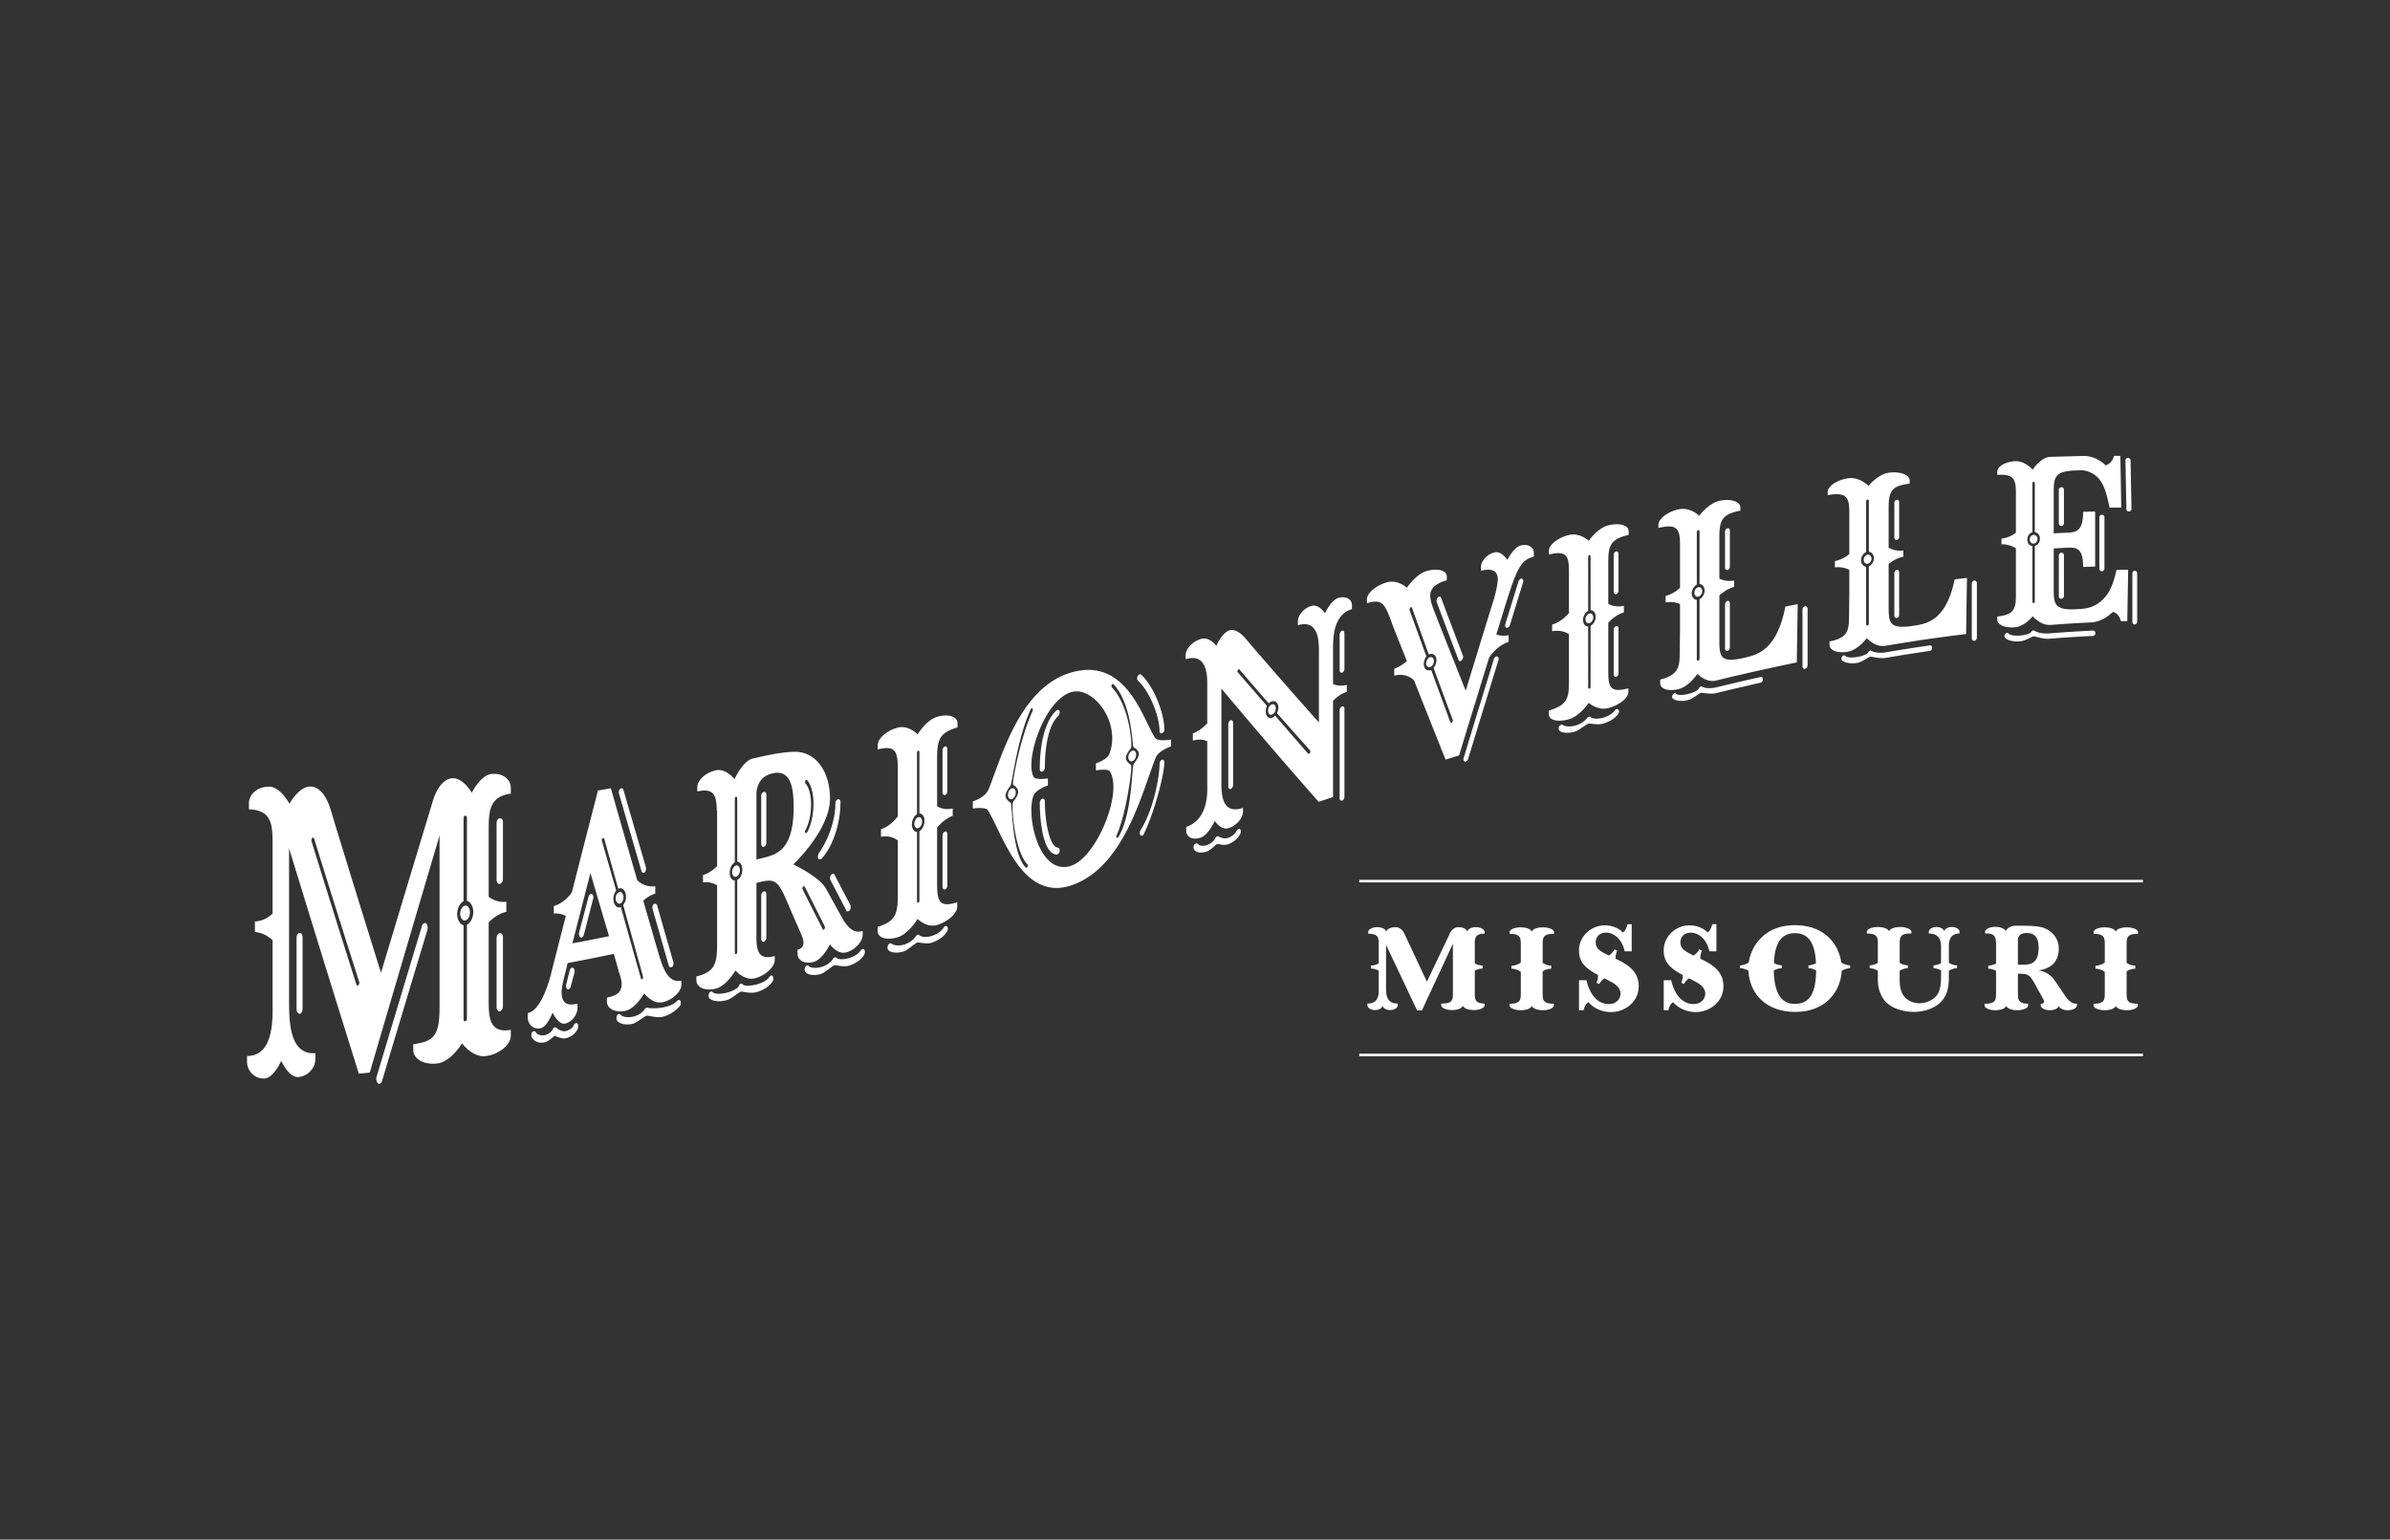 <svg xmlns="http://www.w3.org/2000/svg" xmlns:xlink="http://www.w3.org/1999/xlink" width="416" height="268" style="enable-background:new 0 0 416 268" xml:space="preserve"><rect width="100%" height="100%" fill="#333333" stroke="none"/><defs><path id="a" d="M0 0h416v268H0z"/></defs><clipPath id="b"><use xlink:href="#a" style="overflow:visible"/></clipPath><path style="clip-path:url(#b);fill:#fff" d="M88.913 138.15c-3.853.509-3.851 3.254-3.851 6.511v11.451c1.568 1.167 3.07.844 3.07.844v1.775s-1.502.222-3.07 1.827v13.327c0 3.063-.002 6.046 3.851 5.384v.982c0 1.573-1.892 3.188-4.243 3.572-2.351.383-4.246-2.208-4.246-2.208s-1.892 3.166-4.244 3.489c-2.352.324-4.246-.744-4.246-2.345v-.996c3.918-.473 4.574-1.882 4.574-6.66v-29.668a18563.317 18563.317 0 0 0-12.15 41.273c-.758.076-1.139.113-1.897.185a5789.757 5789.757 0 0 1-12.146-39.235v26.738c0 4.185.327 9.203 4.572 8.938v1.015c0 1.626-1.37 3.039-3.002 3.13-1.634.091-2.941-2.815-2.941-2.815s-1.306 3.022-2.939 3.076A2.91 2.91 0 0 1 43 184.841v-1.023l.131-.003c4.702-.087 4.313-6.975 4.313-9.43l-.002-10.74c-1.568-1.407-3.069-1.406-3.069-1.406v-1.848s1.501.099 3.069-1.354v-11.765c0-3.684 0-6.309-4.311-6.4l.197.004v-1.029c0-1.644 1.566-2.936 3.525-2.915s3.53 2.973 3.53 2.973 1.63-2.961 3.59-2.992c2.482-.039 3.527 3.878 3.527 3.878a4015.55 4015.55 0 0 0 8.817 28.533c2.973-9.884 5.953-19.766 8.948-29.643 0 0 .98-3.968 3.397-4.205 1.894-.186 3.461 2.516 3.461 2.516s1.5-3.035 3.394-3.26c1.895-.226 3.396.86 3.396 2.436v.982zm-37.291 25.085c0-.51.262-.823.522-.831.328-.011.521.287.521.796v12.423c0 .407-.193.825-.521.841-.26.012-.522-.384-.522-.792v-12.437zm10.908 7.715a3164.21 3164.21 0 0 1-7.837-24.903c-.065-.203-.197-.301-.328-.195-.13.105-.196.413-.13.614a3170.101 3170.101 0 0 0 7.772 24.827c.065.197.193.288.258.283.065-.004.065-.031.133-.112.095-.11.197-.318.132-.514m11.886-9.15c-2.643 8.764-5.274 17.53-7.902 26.298-.066.309-.261.53-.456.552-.132.014-.197-.008-.263-.072-.182-.178-.394-.664-.263-1.08 2.629-8.765 5.261-17.529 7.904-26.289.13-.413.457-.646.719-.475.261.17.326.661.261 1.066m6.858-.823c.589-.276 1.108-1.237 1.108-2.228 0-.991-.519-1.812-1.108-1.935v-14.471c0-.196-.131-.38-.327-.358-.131.015-.262.228-.262.426v14.476c-.588.272-1.11 1.229-1.11 2.223s.522 1.82 1.11 1.942v16.362c0 .298.131.378.262.358.196-.028.327-.147.327-.445v-16.35zm.521-2.152c0 .694-.326 1.333-.848 1.4-.458.059-.848-.486-.848-1.182 0-.694.39-1.339.848-1.396.523-.066.848.485.848 1.178m4.639-15.525c0-.491.262-.82.522-.854.328-.043.588.217.588.708v9.851c0 .394-.26.827-.588.874-.26.036-.522-.321-.522-.717V143.3zm0 20.019c0-.492.262-.829.522-.868.328-.049.588.209.588.7v12.016c0 .394-.26.833-.588.886-.26.042-.522-.31-.522-.703v-12.031zM114.473 165.454c.783 2.738 1.724 5.822 4.128 5.239v.686c0 1.224-1.462 2.651-3.238 3.075-1.776.423-3.242-1.545-3.242-1.545s-1.462 2.644-3.239 3.042c-1.776.396-3.239-.369-3.239-1.608v-.697c1.149-.244 2.561-.552 2.561-2.328 0-1.004-.417-1.766-.574-2.506l-.785-2.771c-3.218.672-4.828.994-8.046 1.601l-.471 1.961c-.314 1.229-.574 2.373-.574 3.076 0 2.575 1.671 2.248 2.768 2.028v.699c0 1.245-.992 2.536-2.194 2.772-1.148.229-2.142-1.926-2.142-1.926s-.94 2.525-2.142 2.749c-1.201.224-2.194-.696-2.194-1.951v-.704c2.247-.398 3.71-5.293 4.127-7.088 1.004-3.936 1.505-5.899 2.508-9.822-1.149-.573-2.09-.412-2.09-.412v-1.327s1.673-.292 3.135-2.347c1.818-7.116 2.728-10.665 4.546-17.743.898-.156 1.347-.234 2.246-.395 1.839 6.449 2.759 9.651 4.598 16.02 1.463 1.393 3.135 1.031 3.135 1.031v1.305s-.993.216-2.091 1.219c1.004 3.479 1.506 5.211 2.509 8.667m-14.002 12.686c.208.177.223.612.104.912-.328.828-1.2 1.493-2.14 1.683-.732.146-1.75-.428-1.883-.41-.195.022-1.045.987-1.776 1.127-.941.18-1.823-.146-2.194-.845-.151-.282-.115-.744.05-.949.154-.191.469-.235.628.042.201.353.836.628 1.516.499.679-.128 1.199-.543 1.461-1.063v-.078c.052-.009.054-.009.054-.088l.052-.009s.036-.071.052-.089c.013-.016.051-.011.103-.022l.054-.008.104-.021c.021-.003.032-.003.053-.007.053.066.098.051.104.056.014.011.053.067.053.067s.033.06.052.068c.158.071.838.616 1.517.481.68-.137 1.262-.577 1.463-1.074.12-.297.427-.396.573-.272m-1.305-9.243c.105-.333.364-.537.573-.423.209.117.315.484.262.806l-.68 2.47c-.052.244-.208.429-.365.46a.409.409 0 0 1-.21-.036c-.116-.07-.312-.411-.208-.742.25-1.014.378-1.52.628-2.535m.467-4.686c2.55-.479 3.826-.729 6.376-1.247a4358.234 4358.234 0 0 1-3.24-11.001c-1.254 4.89-1.882 7.339-3.136 12.248m2.823-8.15c.105-.332.368-.537.577-.423.209.117.311.409.207.817l-1.62 6.29c-.104.253-.262.439-.42.47-.051.009-.12-.044-.154-.049-.156-.027-.314-.486-.262-.807.669-2.522 1.003-3.782 1.672-6.298m9.457 13.894a4424.75 4424.75 0 0 1-3.448-12.44 2.17 2.17 0 0 0 .417-.781c.113-.394.1-.871 0-1.234-.161-.578-.574-.966-1.045-.871-.053.01-.102.021-.207.119-.982-3.483-1.474-5.228-2.457-8.735-.052-.145-.222-.142-.314-.097-.069.034-.157.262-.104.406a4424.33 4424.33 0 0 0 2.508 8.731c-.209.197-.325.457-.418.781-.112.393-.1.872 0 1.235.161.581.575.97.992.885.104-.022.157-.034.209-.121 1.401 4.998 2.099 7.484 3.5 12.433 0 .156.107.209.211.187l.052-.011c.104-.101.156-.346.104-.487m-3.448-13.365a1.38 1.38 0 0 1-.364.614c-.245.223-.758.059-.892-.438-.058-.212-.067-.559 0-.774.074-.237.237-.528.421-.623.034-.02.154-.11.207-.12.314-.062.503.246.628.568.077.199.085.452 0 .773m9.979 17.656c.122.257.069.662-.105.865-.746.871-1.826 1.599-2.976 1.875-1.045.252-2.538-.236-2.77-.189-.407.082-1.829 1.273-2.404 1.406-.052.012-.107.021-.159.035-.888.203-2.176.075-2.61-.566-.164-.243-.157-.662 0-.928.156-.267.417-.324.574-.128.314.394 1.192.546 2.09.378.911-.17 1.778-.718 2.144-1.341 0 0 .05-.008.05-.086l.053-.014c.052-.087.051-.089.104-.102l.053-.011c.053-.014.053-.014.105-.024l.052-.013c.053-.014.052-.014.103.052 0 0 .025-.018.054-.011.696.169 3.855.132 5.067-1.214.183-.201.459-.23.575.016m-10.711-36.132c-.104-.291.057-.683.261-.82.201-.137.471-.086.522.213 1.568 5.424 2.351 8.118 3.919 13.484.052.297-.076.808-.261.904-.035.018-.104.02-.157.031-.156.033-.314-.088-.365-.31-1.568-5.37-2.351-8.072-3.919-13.502m6.634 19.459c1.128 3.96 1.695 5.933 2.823 9.861.105.28-.022.786-.209.889-.034.02-.104.025-.156.039-.21.049-.367-.069-.419-.286a4124.204 4124.204 0 0 1-2.821-9.871c-.105-.284.037-.686.209-.815.204-.153.468-.101.573.183M141.641 167.436c-1.567.45-2.819-.247-2.819-1.445v-.673c1.567-.438.993-1.855.625-2.721-.567-1.333-1.343-3.032-2.299-5.292-1.86-4.404-2.351-4.403-5.486-3.606v8.904c0 2.339 0 4.686 3.135 3.828l.052-.015v.677c0 1.203-1.567 2.692-3.396 3.187-1.88.509-3.45-1.352-3.45-1.352s-1.513 2.674-3.395 3.158c-1.88.484-3.395-.205-3.395-1.425v-.686c3.135-.777 3.606-2.121 3.606-5.615v-10.257c-1.254-.764-2.457-.482-2.457-.482v-1.296s1.203-.281 2.457-1.566v-9.647c-.021.004-.033.008-.053.013-.054-2.647-.418-4.002-3.396-3.359v-.687c0-1.296 1.462-2.599 3.238-2.987 1.777-.39 3.241 1.553 3.241 1.553s1.41-3.195 3.186-3.604l.364-.084.263-.063c1.829-.424 4.864-1.062 6.845-1.026 3.442.061 5.956 3.355 5.956 8.123 0 5.51-6.373 11.467-6.373 11.467.015.064 4.597 2.133 5.746 4.348a1475.73 1475.73 0 0 0 2.664 4.824c1.568 2.893 2.873 2.65 3.656 2.418v.664c0 1.186-1.305 2.614-2.821 3.062-1.567.465-2.872-1.391-2.872-1.391s-1.254 2.601-2.822 3.053m-7.156 2.466c.162.225.158.642 0 .903-.549.906-1.726 1.604-2.823 1.904-1.045.285-2.456-.137-2.665-.109-.325.043-1.618 1.265-2.559 1.512-1.202.316-2.489.185-2.979-.364-.157-.177-.165-.594 0-.912.137-.262.417-.319.575-.147.716.786 4.321-.098 4.651-1.216.016-.051.05-.089.05-.089.02-.036.033-.053.054-.089l.106-.027.05-.013.105-.028.052-.015c.053-.015.052.062.104.048 0 0 .035.02.053.061.261.625 3.814.102 4.651-1.26.158-.259.445-.337.575-.159m-6.167-16.725c.522-.281.888-.979.888-1.81 0-.757-.366-1.349-.888-1.372v-11.052c0-.152-.104-.28-.208-.256s-.21.202-.21.354v11.056c-.522.277-.888 1.048-.888 1.808 0 .832.366 1.348.888 1.371v12.573c0 .151.106.276.21.249s.208-.204.208-.355v-12.566zm.471-1.706c0 .528-.313 1.061-.679 1.15-.365.09-.68-.286-.68-.816 0-.532.315-1.063.68-1.152.366-.091.679.285.679.818m4.022-2.135c2.404-.606 5.329-1.367 5.329-8.863 0-3.148-.417-6.635-3.709-5.844-1.986.477-2.612 1.904-2.769 3.3V149.623c.46-.115.689-.171 1.149-.287m.575-10.991v8.359c0 .302-.208.657-.417.709-.262.065-.471-.185-.471-.485v-8.367c0-.377.209-.653.471-.717.209-.05.417.124.417.501m-.888 17.551c0-.376.209-.658.471-.726.209-.054.417.12.417.496v7.533c0 .302-.208.657-.417.714-.262.068-.471-.178-.471-.479v-7.538zm10.711 5.866c.052.059.105.119.157.104a.172.172 0 0 0 .104-.102c.034-.084.156-.344.105-.479-1.401-2.763-2.101-4.15-3.501-6.941-.053-.061-.21-.092-.315.01-.105.104-.103.328-.05.465 1.4 2.792 2.1 4.18 3.5 6.943m7.212 4.423c-.455.878-1.62 1.6-2.665 1.912-.94.281-2.27-.121-2.457-.086-.391.074-1.777 1.338-2.351 1.506l-.157.048c-.888.26-2.18.221-2.612-.366-.163-.221-.157-.626 0-.896.156-.27.419-.345.576-.165.313.358 1.191.441 2.088.216.966-.241 1.777-.814 2.142-1.443.157-.27.453-.347.627-.183.679.634 3.371-.008 4.179-1.24.184-.28.474-.365.63-.19.157.174.165.568 0 .887m-9.249-26.118c0 2.84-.993 4.449-.993 4.449-.105.176-.105.325 0 .448.051.062.103.048.154.033.053-.014.109-.028.161-.117 0 0 1.095-1.782 1.095-4.92 0-3.212-1.097-4.127-1.15-4.189-.051-.061-.198.002-.26.142-.075.167-.038.428 0 .447.016.009.993.869.993 3.707m4.231-.212c0-.374.208-.649.469-.72.209-.056.422.109.422.482 0 3.493-1.179 7.486-3.242 9.807a.436.436 0 0 1-.261.148c-.157.042-.295-.012-.364-.125-.123-.207-.06-.688.102-.925 1.543-2.234 2.874-5.543 2.874-8.667m-.156 12.395c1.107 2.132 1.663 3.192 2.77 5.307.105.266.037.799-.159.936-.03.021-.155.119-.209.135-.156.045-.312.017-.364-.191a1524.025 1524.025 0 0 1-2.77-5.315c-.104-.27 0-.661.156-.862.166-.215.471-.28.576-.01M166.668 126.626c-3.187.906-3.556 2.172-3.556 5.459v8.255c1.358.842 2.719.364 2.719.364v1.31s-1.361.404-2.719 2.051v9.645c0 3.142.317 4.363 3.556 3.339l-.053.017v.728c0 1.165-1.515 2.593-3.448 3.203-1.882.595-3.45-1.042-3.45-1.042s-1.564 2.612-3.446 3.191c-1.933.596-3.502.114-3.502-1.067v-.739c3.187-.958 3.502-2.385 3.502-5.549v-9.49c-1.41-1.063-2.925-.631-2.925-.631v-1.327s1.515-.361 2.925-2.237v-8.092c0-3.017-.263-4.411-3.502-3.541v-.739c0-1.181 1.567-2.556 3.449-3.064 1.933-.521 3.499 1.173 3.499 1.173s1.517-2.537 3.45-3.075c1.933-.537 3.501-.034 3.501 1.13v.728zm-1.83 34.644c.175.154.209.516 0 .873-.679 1.164-1.986 1.729-2.613 1.928-.051.019-.102.032-.154.05-.784.248-2.152-.102-2.354-.063-.389.071-1.775 1.364-2.35 1.544l-.105.031c-.941.293-2.216.274-2.664-.277-.163-.201-.157-.615 0-.884.157-.271.471-.35.627-.192.265.272 1.191.404 2.037.177.966-.261 1.767-.896 2.144-1.473.185-.279.469-.367.626-.195.313.341 1.192.394 2.039.161.966-.266 1.827-.869 2.192-1.496.158-.27.419-.323.575-.184m-4.806-16.583c.522-.3.886-1.067.886-1.799s-.364-1.285-.886-1.281v-10.701c0-.147-.105-.264-.209-.235-.104.03-.211.207-.211.353v10.704c-.522.298-.887 1.067-.887 1.8 0 .733.365 1.289.887 1.282v12.098c0 .219.107.26.211.228s.209-.14.209-.359v-12.09zm.469-1.679c0 .514-.312 1.044-.678 1.152-.366.107-.678-.24-.678-.753 0-.515.312-1.047.678-1.153.366-.107.678.24.678.754m3.552-12.361c0-.364.21-.643.42-.702.261-.075.417.1.417.464v7.293c0 .291-.156.628-.417.704-.21.062-.42-.168-.42-.459v-7.3zm0 14.815c0-.364.21-.646.42-.708.261-.078.417.094.417.458v8.894c0 .291-.156.633-.417.713-.21.066-.42-.16-.42-.451v-8.906zM203.815 128.747v1.19s-2.162.702-2.667 1.974c-2.313 5.825-5.416 18.961-14.524 22.155-8.762 3.073-12.08-8.896-14.682-13.032-.391-.622-2.612-.291-2.612-.291v-1.236s2.139-.664 2.717-2.051c2.165-5.194 5.277-17.703 14.368-20.384 9.665-2.849 12.537 8.197 14.629 11.363.468.705 2.771.312 2.771.312m-24.086-5.407c-.067-.107-.252-.046-.315.089-2.367 5.183-3.24 12.831-3.5 13.284-.152.264-.889 1.067-.889 1.789 0 .72.806 1.158.889 1.239.306.296.158 8.685 2.614 11.266.052.057.103.038.155.022a.33.33 0 0 0 .155-.122c.08-.104.105-.322 0-.433-2.298-2.418-2.827-10.277-2.507-10.861.142-.259.89-1.067.89-1.786 0-.72-.818-1.168-.89-1.242-.19-.193 1.146-7.883 3.398-12.815.063-.136.062-.333 0-.43m-3.604 13.887c.366-.112.678.225.678.729s-.312 1.033-.678 1.146c-.366.112-.681-.224-.681-.728-.001-.506.315-1.036.681-1.147m17.031-2.973c-.33-.499-2.404-.157-2.404-.157v-1.209s1.972-.647 2.351-1.661c2.064-5.536-2.873-11.871-6.635-10.749-4.754 1.419-8.18 12.048-6.531 14.787.332.551 2.458.241 2.458.241v1.218s-2.085.672-2.51 1.787c-1.341 3.514.993 14.035 6.531 12.202 4.493-1.484 9.108-12.87 6.74-16.459m-8.728-10.455c.071.237-.051.669-.26.866-1.945 1.832-2.297 6.347-2.297 8.926 0 .357-.21.64-.471.72-.21.064-.418-.087-.418-.446 0-3.513.618-8.042 2.876-10.179.207-.198.498-.124.57.113m.002 24.429a.651.651 0 0 1-.417.495c-.053.017-.105.036-.105.036-2.822-.224-2.926-8.083-2.926-8.942 0-.359.208-.712.418-.777.261-.082.471.14.471.498 0 3.15.72 7.797 2.248 8.008.243.033.376.326.311.682m13.794-16.999c0-.704-.861-1.104-.941-1.181-.212-.201-.21-7.455-3.45-10.931-.105-.111-.248-.04-.31.094-.075.163-.104.315 0 .425 3.136 3.291 3.581 10.118 3.342 10.545-.137.247-.888 1.056-.888 1.761s.813 1.123.888 1.198c.289.282-.824 8.586-2.507 12.25-.063.135-.053.37 0 .423.052.054.104.037.157.02a.242.242 0 0 0 .155-.123c2.446-4.132 2.281-12.053 2.667-12.719.145-.254.887-1.06.887-1.762m-.472.15c0 .493-.259.998-.677 1.13-.366.117-.681-.205-.681-.699s.315-1.016.681-1.133c.419-.132.677.208.677.702m.314-12.911c-.156-.147-.19-.506-.053-.759.165-.306.471-.409.628-.261 2.376 2.242 4.023 6.973 4.023 9.494 0 .351-.155.61-.417.692-.261.082-.419-.077-.419-.428.001-2.312-1.549-6.659-3.762-8.738m4.599 14.286c0 1.821-1.613 8.415-3.605 12.482a.433.433 0 0 1-.262.228.299.299 0 0 1-.313-.106c-.101-.151-.16-.524 0-.777 2.331-3.679 3.344-9.452 3.344-11.555 0-.35.158-.684.419-.768.262-.085.417.147.417.496M235.316 106.034c-2.664.785-3.288 3.619-3.288 6.602v6.443c1.202.508 2.4.134 2.4.134v1.217s-1.198.304-2.4 1.562l-.002 16.745-2.509.837c-6.771-7.719-10.155-11.655-16.927-19.717v16.005c0 2.285-.001 6.026 3.761 4.766v.619c0 1.174-1.096 2.438-2.454 2.897-1.357.461-2.457-1.247-2.457-1.247s-1.098 2.453-2.456 2.913c-1.358.46-2.51-.059-2.51-1.244v-.623c4.022-1.352 3.659-6.509 3.659-7.273v-7.642c-1.254-.57-2.507-.101-2.507-.101v-1.254s1.253-.4 2.507-1.771v-7.016c0-3.266-1.096-4.947-3.76-4.138v-.697c0-1.116 1.198-2.386 2.662-2.826 1.515-.456 2.666 1.211 2.666 1.211s.992-2.313 2.298-2.705c1.516-.455 3.084 1.767 3.084 1.767 4.995 5.795 7.491 8.643 12.487 14.259v-12.444c0-1.631-.053-5.561-3.657-4.479v-.684c0-1.093 1.042-2.291 2.349-2.677 1.307-.387 2.353 1.276 2.353 1.276s1.046-2.28 2.352-2.663c1.306-.384 2.351.193 2.351 1.274v.674zm-19.485 38.289c.145.088.208.485.05.809-.404.83-1.203 1.517-2.144 1.837-.731.25-1.721-.088-1.879-.053-.235.05-1.046 1.052-1.777 1.302-.992.341-1.875.207-2.244-.346-.15-.224-.114-.641.051-.852.161-.206.469-.295.627-.077.201.275.888.395 1.566.163.628-.213 1.201-.687 1.463-1.191v-.07c.053-.018.053-.018.053-.088l.053-.017s.035-.065.052-.087c.013-.02.051-.017.103-.033l.055-.02.106-.035c.021-.008.028-.009.049-.018.052.053.102.03.105.033.011.007 0 .069.053.051 0 0 .031.046.053.053.137.043.833.408 1.513.178.679-.232 1.249-.718 1.464-1.191.146-.326.484-.436.628-.348m-2.038-18.27c0-.277.155-.601.417-.685.208-.066.419.144.419.421v10.853c0 .278-.211.624-.419.692-.262.086-.417-.137-.417-.414v-10.867zm14.264 4.609c-2.32-2.598-3.48-3.903-5.8-6.539.157-.255.234-.571.26-.907a1.414 1.414 0 0 0-.313-.928c-.315-.347-.938-.32-1.357.156a1043.515 1043.515 0 0 1-5.12-5.912c-.053-.122-.194-.022-.261.083-.06.095-.106.308-.055.36 2.049 2.38 3.072 3.56 5.12 5.908-.312.648-.26 1.478.055 1.84.212.243.468.33.781.23.208-.067.417-.201.575-.388 2.298 2.669 3.45 3.993 5.749 6.626.051.05.105.034.157.017a.318.318 0 0 0 .154-.118.487.487 0 0 0 .055-.428m-6.165-7.932c.109.139.18.367.156.634-.017.187-.05.445-.211.684-.236.353-.729.501-.938.23-.254-.328-.237-.882.049-1.319a.834.834 0 0 1 .418-.339c.208-.066.445.008.526.11m11.284-12.27c0-.272.209-.605.417-.667.261-.079.418.144.418.415v6.223c0 .27-.157.589-.418.669-.208.064-.417-.141-.417-.412v-6.228zm.835 12.941v15.288c0 .27-.157.594-.418.681-.208.07-.417-.134-.417-.405v-15.302c0-.339.209-.607.417-.673.261-.082.418.073.418.411M260.446 110.449c1.149.395 2.144.111 2.144.111v1.179s-1.883.466-3.396 2.745a4339.83 4339.83 0 0 0-5.225 17.004l-2.352.742a3011.095 3011.095 0 0 1-5.486-13.793c-1.515-1.474-3.445-.822-3.445-.822v-1.205s1.045-.32 2.193-1.334c-.877-2.195-1.315-3.294-2.193-5.499-1.62-4.345-1.779-5.452-4.758-4.58v-.672c0-1.078 1.567-2.407 3.449-2.948 1.933-.554 3.502.937 3.502.937s1.566-2.385 3.446-2.913c1.934-.543 3.501-.116 3.501.945v.664c-3.03.849-2.874 2.407-2.874 2.607 0 .998.366 1.889.576 2.493 2.236 5.684 3.354 8.511 5.59 14.126a3896.56 3896.56 0 0 1 4.756-15.47c.471-1.379.832-3.316.832-3.906 0-2.034-1.881-1.788-2.926-1.502v-.657c0-1.054 1.048-2.193 2.304-2.53 1.253-.335 2.294 1.287 2.294 1.287s1.049-2.176 2.304-2.504c1.253-.329 2.294.248 2.294 1.29v.65c-2.298.602-2.977 2.076-5.066 8.815-.586 1.892-.879 2.84-1.464 4.74m-7.573 14.9a3246.938 3246.938 0 0 1-3.345-9.068c.417-.525.63-1.317.42-1.853-.209-.536-.734-.782-1.257-.493a4040.06 4040.06 0 0 1-2.926-8.135c-.052-.117-.158-.157-.262-.06-.104.097-.155.246-.155.447a3432.84 3432.84 0 0 0 2.927 8.072c-.418.524-.553 1.317-.366 1.844.167.467.575.689.993.563l.207-.06c1.337 3.667 2.007 5.495 3.343 9.137.054.048.105.1.209.067.021-.006.032-.011.053-.018.105-.1.159-.245.159-.443m-3.712-9.357c-.312.278-.773.131-.886-.201-.131-.384.052-.948.365-1.241.104-.098.21-.127.262-.142.262-.078.519.047.626.344.15.415-.017.93-.367 1.24m1.673-11.918c1.525 4.053 2.286 6.074 3.813 10.092.104.233-.073.594-.261.802a.357.357 0 0 1-.155.113c-.157.046-.315-.039-.367-.221a3082.844 3082.844 0 0 1-3.812-10.096.94.94 0 0 1 .26-.804c.209-.192.47-.136.522.114m9.981 10.864a4120.829 4120.829 0 0 0-5.279 17.183.72.72 0 0 1-.42.462.237.237 0 0 1-.155-.015c-.124-.049-.313-.299-.209-.595a4286.35 4286.35 0 0 1 5.279-17.268c.104-.291.367-.5.574-.429.209.071.314.369.21.662m4.284-13.566c-.919 2.989-1.38 4.489-2.299 7.496a.66.66 0 0 1-.42.379c-.052.013-.118.044-.156.043-.153-.005-.313-.37-.207-.662.92-2.983 1.377-4.472 2.297-7.438.104-.288.4-.515.574-.482.185.038.314.375.211.664M283.484 93.103c-3.187.751-3.549 1.874-3.549 4.761v7.249c1.358.743 2.717.336 2.717.336v1.151s-1.358.341-2.717 1.784v8.465c0 2.759.31 3.82 3.549 2.953l-.052.016v.636c0 1.023-1.512 2.26-3.444 2.794-1.881.521-3.451-.902-3.451-.902s-1.568 2.31-3.45 2.852c-1.934.557-3.496.173-3.496-.866v-.647c3.187-.925 3.498-2.173 3.498-4.953v-8.34c-1.41-.913-2.926-.502-2.926-.502v-1.167s1.516-.351 2.926-2.02v-7.111c0-2.652-.259-3.887-3.498-3.05v-.652c0-1.038 1.562-2.285 3.445-2.756 1.933-.484 3.501 1.001 3.501 1.001s1.518-2.238 3.451-2.7c1.933-.462 3.496.005 3.496 1.026v.642zm-1.824 30.392c.177.139.208.455 0 .767-.679 1.019-1.985 1.51-2.613 1.686l-.16.046c-.781.22-2.114-.082-2.35-.039-.412.078-1.774 1.214-2.348 1.38l-.106.031c-.941.272-2.212.287-2.665-.194-.159-.169-.156-.537 0-.776.157-.241.47-.323.628-.183.261.23 1.186.337 2.037.122.968-.243 1.766-.818 2.139-1.323.186-.25.475-.327.631-.177.314.297 1.183.341 2.034.134.969-.236 1.834-.767 2.197-1.315.155-.235.423-.281.576-.159m-4.807-14.561c.522-.267.889-.943.889-1.586 0-.642-.366-1.127-.889-1.12v-9.399c0-.128-.104-.232-.209-.206-.104.026-.212.18-.212.308l.002 9.405c-.523.267-.887.944-.887 1.589 0 .644.363 1.129.887 1.118l-.002 10.627c0 .192.107.231.212.201.105-.029.209-.123.209-.314v-10.623m.47-1.475c0 .45-.313.919-.68 1.016-.365.096-.681-.208-.681-.659 0-.452.315-.923.681-1.018.367-.097.68.209.68.661m3.551-10.853c0-.319.208-.564.416-.614.261-.063.422.093.422.412v6.4c0 .256-.159.553-.42.619-.208.051-.416-.154-.416-.409l-.002-6.408m.002 13.007c0-.319.208-.566.416-.62.261-.067.42.086.42.406v7.808c0 .255-.159.556-.42.626-.208.056-.416-.145-.416-.4v-7.82zM310.761 105.59a404.93 404.93 0 0 1 2.142-.423l-.156 10.142a383.968 383.968 0 0 0-13.481 3.016l-.573.14c-1.776.427-3.238-1.164-3.238-1.164s-1.465 2.189-3.241 2.64c-1.776.45-3.238.006-3.238-1.009v-.635c3.135-.807 3.395-2.127 3.395-4.717l.053-3.929v-4.49c-1.254-.588-2.506-.288-2.506-.288v-1.142s1.252-.237 2.506-1.413v-7.327c0-2.718-.314-3.861-3.502-3.143l-.261.059v-.57c0-1.017 1.62-2.267 3.554-2.685 1.985-.429 3.553 1.132 3.553 1.132s1.622-2.23 3.606-2.629c1.933-.389 3.552.173 3.552 1.172v.562c-3.136.616-3.656 1.611-3.656 4.62v7.207c1.306.656 2.56.322 2.56.322v1.125s-1.254.267-2.56 1.496v7.397c0 3.135-.001 4.431 4.18 3.484 2.347-.533 5.795-1.231 7.311-8.95m-4.337 12.262c.261-.059.419.091.419.401 0 .249-.158.532-.419.591a398.187 398.187 0 0 0-7.682 1.801c-1.045.254-2.41-.091-2.663-.037-.344.072-1.41 1.043-2.298 1.268-1.045.264-2.149.117-2.614-.277-.167-.141-.161-.459 0-.695.167-.244.417-.327.575-.147.519.593 3.739-.146 4.022-1.013.013-.041 0-.063 0-.063.053-.013.053-.077.105-.091.021-.004.029-.008.05-.013.053-.013.055-.074.107-.088.021-.004.03-.008.052-.013.053-.013.053.052.105.039l.051-.012c0 .063.053.048.053.048.471.261 1.462.335 2.454.095a398.028 398.028 0 0 1 7.683-1.794m-10.606-13.541c.47-.233.887-.893.887-1.522 0-.628-.417-1.1-.887-1.12v-9.191c0-.126-.105-.227-.211-.204a.335.335 0 0 0-.261.306v9.193c-.471.233-.888.899-.888 1.529 0 .631.417 1.1.888 1.118v10.389c0 .126.105.227.261.189.105-.025.211-.178.211-.303v-10.384zm.47-1.429c0 .441-.314.89-.681.974-.417.095-.678-.225-.678-.665 0-.442.261-.877.678-.972.367-.083.681.223.681.663m3.97-10.332c0-.312.211-.544.419-.587.263-.054.419.105.419.417v6.253c0 .251-.156.533-.419.589-.208.044-.419-.163-.419-.414V92.55zm-.002 12.707c0-.313.213-.61.421-.656.263-.057.419.161.419.472v7.628c0 .251-.156.538-.419.598-.208.049-.419-.154-.419-.405l-.002-7.637m14.371.687v9.836c0 .309-.209.596-.47.65-.209.043-.42-.157-.42-.465v-9.851c0-.247.211-.534.42-.575.261-.05.47.159.47.405M340.227 100.851c.857-.101 1.286-.148 2.144-.244l-.157 9.761c-5.393.669-8.088 1.061-13.48 1.952l-.575.096c-1.776.296-3.238-1.33-3.238-1.33s-1.463 2.017-3.239 2.345-3.239-.186-3.239-1.166v-.609c3.135-.596 3.396-1.85 3.396-4.348.021-1.515.03-2.272.052-3.788v-4.327c-1.253-.645-2.508-.432-2.508-.432v-1.1s1.255-.154 2.508-1.213v-7.069c0-2.621-.312-3.745-3.5-3.239-.104.017-.157.023-.261.04v-.551c0-.98 1.619-2.092 3.553-2.376 1.984-.291 3.553 1.319 3.553 1.319s1.619-2.047 3.605-2.299c1.933-.245 3.553.411 3.553 1.374v.54c-3.136.374-3.658 1.303-3.658 4.205v6.948c1.308.719 2.56.485 2.56.485v1.082s-1.252.173-2.56 1.272v7.131c0 3.021-.001 4.265 4.18 3.64 2.347-.351 5.795-.775 7.311-8.099m-4.337 11.501c.261-.038.418.119.418.418 0 .239-.157.502-.418.54a292.74 292.74 0 0 0-7.68 1.211c-1.045.177-2.4-.248-2.664-.204-.333.056-1.412.917-2.3 1.079-1.045.191-2.146-.021-2.611-.428-.168-.147-.161-.455 0-.671.166-.224.415-.293.575-.108.528.609 3.746.064 4.022-.728.013-.039 0-.06 0-.06.053-.01.053-.07.104-.079l.053-.008c.054-.01.054-.073.104-.081l.053-.01c.051-.008.05.054.103.044l.054-.009c0 .061.052.05.052.05.471.282 1.464.414 2.456.247a294.76 294.76 0 0 1 7.679-1.203m-10.605-13.769c.469-.194.888-.806.888-1.413 0-.606-.419-1.086-.888-1.136v-8.861c0-.122-.105-.228-.21-.212-.156.023-.261.158-.261.279v8.866c-.471.194-.888.807-.888 1.414 0 .609.417 1.09.888 1.136v10.019c0 .121.104.227.261.201.104-.018.21-.158.21-.279V98.583zm.469-1.349c0 .424-.312.84-.679.898-.418.065-.679-.261-.679-.686 0-.425.261-.832.679-.896.367-.057.679.26.679.684m3.972-9.699c0-.301.208-.512.418-.539.261-.034.418.129.418.429v6.032c0 .24-.157.502-.418.538-.21.03-.418-.184-.418-.426v-6.034zm0 12.251c0-.301.208-.573.418-.604.261-.037.416.181.416.481l.002 7.358c0 .241-.157.505-.418.545-.21.032-.418-.177-.418-.418v-7.362zm14.367 1.702v9.48c0 .297-.209.556-.47.588-.208.026-.418-.183-.418-.48v-9.494c0-.237.21-.498.418-.52a.43.43 0 0 1 .47.426M368.389 99.211c.814-.017 1.222-.025 2.037-.035l-.156 8.935c-.439.012-.659.017-1.098.03-.104-.512-.605-1.503-1.411-1.622-.043-.006-1.567 1.715-3.814 1.826-2.591.127-3.887.207-6.478.395l-.574.041c-1.672.125-3.084-1.508-3.084-1.508s-1.357 1.752-3.083 1.917c-1.671.161-3.082-.396-3.082-1.341v-.53c2.979-.308 3.239-1.432 3.239-3.723v-8.163c-1.253-.784-2.508-.678-2.508-.678v-1.003s1.255-.049 2.508-1.023v-6.872c0-2.232-.21-3.408-3.239-3.192v-.533c0-.943 1.359-1.746 3.082-1.847 1.726-.1 3.083 1.476 3.083 1.476s1.358-2.172 3.084-2.234c.104-.004.207-.01.313-.013.051-.002.154-.003.261-.007 0 0 3.97-.112 5.275-.131 2.196-.033 3.763 1.637 3.763 1.637.992-.349 1.306-1.15 1.463-1.666.439.001.658.001 1.098.005l.157 9.004c-.815.001-1.224.006-2.039.014-.731-3.556-1.402-5.64-4.074-6.398-.514-.146-1.097-.096-1.673-.083-3.97.093-3.97 1.285-3.97 4.08V92.842c.961-.05 1.441-.071 2.403-.113 1.619-.069 2.716-.396 2.716-3.634.836-.024 1.254-.033 2.09-.05v9.576c-.836.029-1.254.043-2.09.078 0-3.24-1.097-3.435-2.716-3.359-.962.044-1.442.07-2.403.123v6.871c0 2.737 0 3.933 3.97 3.715.889-.049 1.954-.097 2.926-.551 2.073-.971 3.291-2.77 4.024-6.287m-4.076 10.56c.207-.011.417.152.417.44 0 .23-.21.474-.417.485-3.073.155-4.609.255-7.682.497-1.046.082-2.386-.451-2.663-.421-.319.035-1.411.77-2.3.855-1.098.105-2.143-.081-2.664-.616-.157-.161-.136-.458 0-.647.161-.226.468-.255.627-.063.532.636 3.714.335 3.971-.373a.161.161 0 0 1 .051-.066l.053-.062.104-.009.053-.064c.053-.004.053-.005.104-.01l.053.056c.054-.004.097-.014.104-.007l.053.054c.471.312 1.463.515 2.455.438a227.26 227.26 0 0 1 7.681-.487m-10.136-14.752c.521-.094.888-.637.888-1.221 0-.643-.366-1.091-.888-1.175v-8.54c0-.117-.104-.229-.21-.223-.104.006-.208.129-.208.246v8.544c-.523.15-.888.643-.888 1.289 0 .586.364 1.084.888 1.108v9.715c0 .117.104.228.208.219.106-.008.21-.135.21-.252v-9.71zm.47-1.195c0 .409-.313.776-.681.801-.364.024-.679-.305-.679-.714 0-.411.314-.784.679-.808.368-.023.681.311.681.721m3.709-8.53c0-.291.208-.473.471-.483.208-.007.418.159.418.45v5.81c0 .233-.21.472-.418.482a.455.455 0 0 1-.471-.442v-5.817zm0 11.4c0-.234.208-.477.471-.491.208-.01.42.21.42.444l-.002 7.09c0 .291-.212.479-.42.492-.263.016-.471-.147-.471-.438l.002-7.097m7.053-6.629c0-.287.21-.462.471-.467.209-.004.417.166.417.454v8.864c0 .287-.208.525-.417.531-.261.007-.471-.219-.471-.506v-8.876zm5.435-9.888.157 8.412c0 .228-.21.456-.418.456l-.053-.002c-.21 0-.418-.228-.418-.457-.062-3.368-.095-5.052-.156-8.421 0-.287.207-.456.417-.453.261.003.471.179.471.465m1.149 19.671v8.342c0 .286-.21.515-.418.519-.261.006-.418-.217-.418-.503v-8.352c0-.286.157-.515.418-.516.208-.003.418.223.418.51M258.41 162.527c-1.712 0-1.712.843-1.712 1.801v3.366c.696.406 1.363.377 1.363.377v.521s-.667 0-1.363.379v3.946c0 .9 0 1.771 1.712 1.771v.29c0 .466-.842.843-1.887.843s-1.887-.377-1.887-.843c0 .466-.841.843-1.886.843s-1.887-.377-1.887-.843v-.29c1.741 0 2.031-.377 2.031-1.771v-8.648l-5.398 11.61h-.842l-5.398-11.407v7.575c0 1.219.146 2.641 2.031 2.641v.29c0 .466-.609.843-1.335.843s-1.306-.377-1.306-.843c0 .466-.58.843-1.306.843s-1.335-.377-1.335-.843v-.29h.058c2.09 0 1.916-1.944 1.916-2.641v-3.076c-.697-.379-1.364-.379-1.364-.379v-.521s.667.029 1.364-.377v-3.338c0-1.045 0-1.829-1.916-1.829h.087v-.261c0-.494.697-.871 1.567-.871.871 0 1.567.377 1.567.871 0-.494.726-.871 1.596-.871 1.104 0 1.567 1.132 1.567 1.132l3.919 8.358 3.977-8.358s.435-1.132 1.509-1.132c.842 0 1.538.377 1.538.871 0-.494.668-.871 1.51-.871.841 0 1.509.377 1.509.871v.261zM270.485 162.558c-1.771 0-1.974.492-1.974 1.771v3.279a3.042 3.042 0 0 0 1.509.493v.521s-.754-.028-1.509.466v3.859c0 1.248.174 1.771 1.974 1.771h-.029v.291c0 .465-.842.842-1.915.842-1.045 0-1.916-.377-1.916-.842 0 .465-.869.842-1.915.842-1.074 0-1.944-.377-1.944-.842v-.291c1.77 0 1.944-.553 1.944-1.771v-3.772c-.784-.581-1.625-.553-1.625-.553v-.521s.841.029 1.625-.552v-3.221c0-1.163-.146-1.771-1.944-1.771v-.291c0-.465.87-.842 1.915-.842 1.075 0 1.944.377 1.944.842 0-.465.842-.842 1.916-.842 1.073 0 1.944.377 1.944.842v.292zM285.23 171.671c0 2.785-2.438 4.499-4.818 4.499-2.612 0-3.918-1.714-3.947-1.714-.668.494-.756 1.134-.812 1.395h-.812v-5.225h1.306c.349 1.712 1.481 4.149 3.889 4.149 1.423 0 2.032-1.016 2.032-1.828 0-.696-.436-1.48-1.974-2.206a6.096 6.096 0 0 0-.871-.435c-.609.435-.87.986-.87.986l-.465-.232s.29-.551.262-1.335c-2.177-1.189-3.309-2.177-3.309-4.295 0-2.555 2.234-4.354 4.44-4.354 2.147 0 3.163 1.22 3.163 1.22.406-.06.783-1.074.842-1.423h.727v4.731h-1.219c-.523-2.351-2.062-3.251-3.223-3.251-1.48 0-1.828 1.104-1.828 1.626 0 1.074.552 1.509 2.292 2.351a2.769 2.769 0 0 0 .987-1.073l.464.231s-.319.61-.261 1.423h.028c2.265 1.045 3.977 2.292 3.977 4.76M299.975 171.671c0 2.785-2.438 4.499-4.818 4.499-2.612 0-3.918-1.714-3.947-1.714-.667.494-.756 1.134-.812 1.395h-.812v-5.225h1.306c.349 1.712 1.481 4.149 3.89 4.149 1.423 0 2.032-1.016 2.032-1.828 0-.696-.436-1.48-1.975-2.206a6.045 6.045 0 0 0-.871-.435c-.609.435-.87.986-.87.986l-.465-.232s.291-.551.262-1.335c-2.177-1.189-3.309-2.177-3.309-4.295 0-2.555 2.234-4.354 4.44-4.354 2.147 0 3.164 1.22 3.164 1.22.406-.06.784-1.074.842-1.423h.726v4.731h-1.22c-.521-2.351-2.061-3.251-3.222-3.251-1.48 0-1.828 1.104-1.828 1.626 0 1.074.551 1.509 2.293 2.351a2.77 2.77 0 0 0 .986-1.073l.466.231s-.32.61-.262 1.423h.028c2.264 1.045 3.976 2.292 3.976 4.76M322.034 168.043v.493s-.726 0-1.479.464c-.146 3.425-2.643 7.141-8.069 7.141-4.964 0-7.953-3.048-8.156-7.169-.726-.436-1.451-.436-1.451-.436v-.493s.755 0 1.509-.494c.436-3.076 2.932-6.502 7.982-6.502 5.369 0 7.691 3.455 8.127 6.502.754.494 1.537.494 1.537.494m-5.921.87c-.697-.377-1.335-.377-1.335-.377v-.493s.638 0 1.306-.378c-.174-3.946-1.597-5.226-3.686-5.226-2.642 0-3.513 2.266-3.628 5.197a2.99 2.99 0 0 0 1.364.406v.493s-.668 0-1.394.406c.06 2.438.552 5.806 3.628 5.806 2.497.001 3.687-1.597 3.745-5.834M341.075 162.498c-1.423 0-1.857.93-1.857 2.178v2.931c.726.437 1.422.437 1.422.437v.493s-.696 0-1.422.436v.667c0 1.597 0 3.192-1.277 4.644-1.045 1.191-2.96 1.858-4.817 1.858-1.655 0-4.587-.522-5.689-2.932-.581-1.248-.581-2.09-.581-3.222v-1.016c-.726-.436-1.423-.436-1.423-.436v-.493s.697 0 1.423-.437v-3.338c0-1.161-.145-1.771-1.915-1.771v-.29c0-.464.87-.842 1.944-.842 1.045 0 1.916.378 1.916.842 0-.464.87-.842 1.944-.842 1.045 0 1.945.378 1.945.842v.29h-.059c-1.742 0-1.974.466-1.974 1.771v3.338c.725.437 1.422.437 1.422.437v.493s-.697 0-1.422.436v1.016c0 1.132 0 1.887.377 2.785.521 1.22 1.771 1.859 3.077 1.859 1.394 0 2.844-.756 3.338-1.946.406-1.015.406-1.916.406-3.076v-.696c-.668-.377-1.307-.377-1.307-.377v-.493s.639 0 1.307-.378v-2.931c0-1.248-.465-2.236-2.147-2.236h.028v-.29c0-.464.581-.842 1.335-.842.726 0 1.335.378 1.335.842 0-.464.609-.842 1.335-.842s1.336.378 1.336.842v.289zM359.478 173.383c.87 1.276 1.596 1.335 2.031 1.335v.291c0 .465-.726.842-1.567.842-.87 0-1.596-.377-1.596-.842 0 .465-.697.842-1.567.842-.872 0-1.568-.377-1.568-.842v-.291c.871 0 .552-.58.349-.958-.319-.609-.755-1.335-1.277-2.321-1.073-1.916-1.306-1.916-3.047-1.945V172.948c0 .899 0 1.771 1.741 1.771h.03v.291c0 .465-.872.842-1.888.842-1.045 0-1.916-.377-1.916-.842 0 .465-.842.842-1.886.842-1.045 0-1.887-.377-1.887-.842v-.291c1.742 0 2.003-.437 2.003-1.771V169c-.697-.406-1.364-.377-1.364-.377v-.522s.667 0 1.364-.377v-3.687h-.029c-.029-1.015-.231-1.566-1.887-1.566v-.262c0-.465.812-.87 1.8-.87.986 0 1.799.405 1.799.87 0-.465.784-1.073 1.771-1.073h.348c1.016 0 2.698 0 3.802.203 1.916.348 3.31 1.887 3.31 3.744 0 2.177-1.161 3.512-3.542 3.83 1.858.32 2.555 1.308 3.193 2.265l1.48 2.205zm-8.244-9.955v4.499h.638c1.336 0 2.961 0 2.961-2.902 0-1.219-.232-2.614-2.061-2.614-1.103-.001-1.451.523-1.538 1.017M372.133 162.558c-1.771 0-1.974.492-1.974 1.771v3.279c.755.493 1.51.493 1.51.493v.521s-.755-.028-1.51.466v3.859c0 1.248.175 1.771 1.974 1.771h-.029v.291c0 .465-.841.842-1.915.842-1.046 0-1.916-.377-1.916-.842 0 .465-.871.842-1.916.842-1.074 0-1.944-.377-1.944-.842v-.291c1.771 0 1.944-.553 1.944-1.771v-3.772c-.783-.581-1.625-.553-1.625-.553v-.521s.842.029 1.625-.552v-3.221c0-1.163-.146-1.771-1.944-1.771v-.291c0-.465.87-.842 1.915-.842 1.074 0 1.945.377 1.945.842 0-.465.842-.842 1.916-.842s1.944.377 1.944.842v.292zM236.582 153.149H373v.448H236.582zM236.582 183.421H373v.45H236.582z"/></svg>